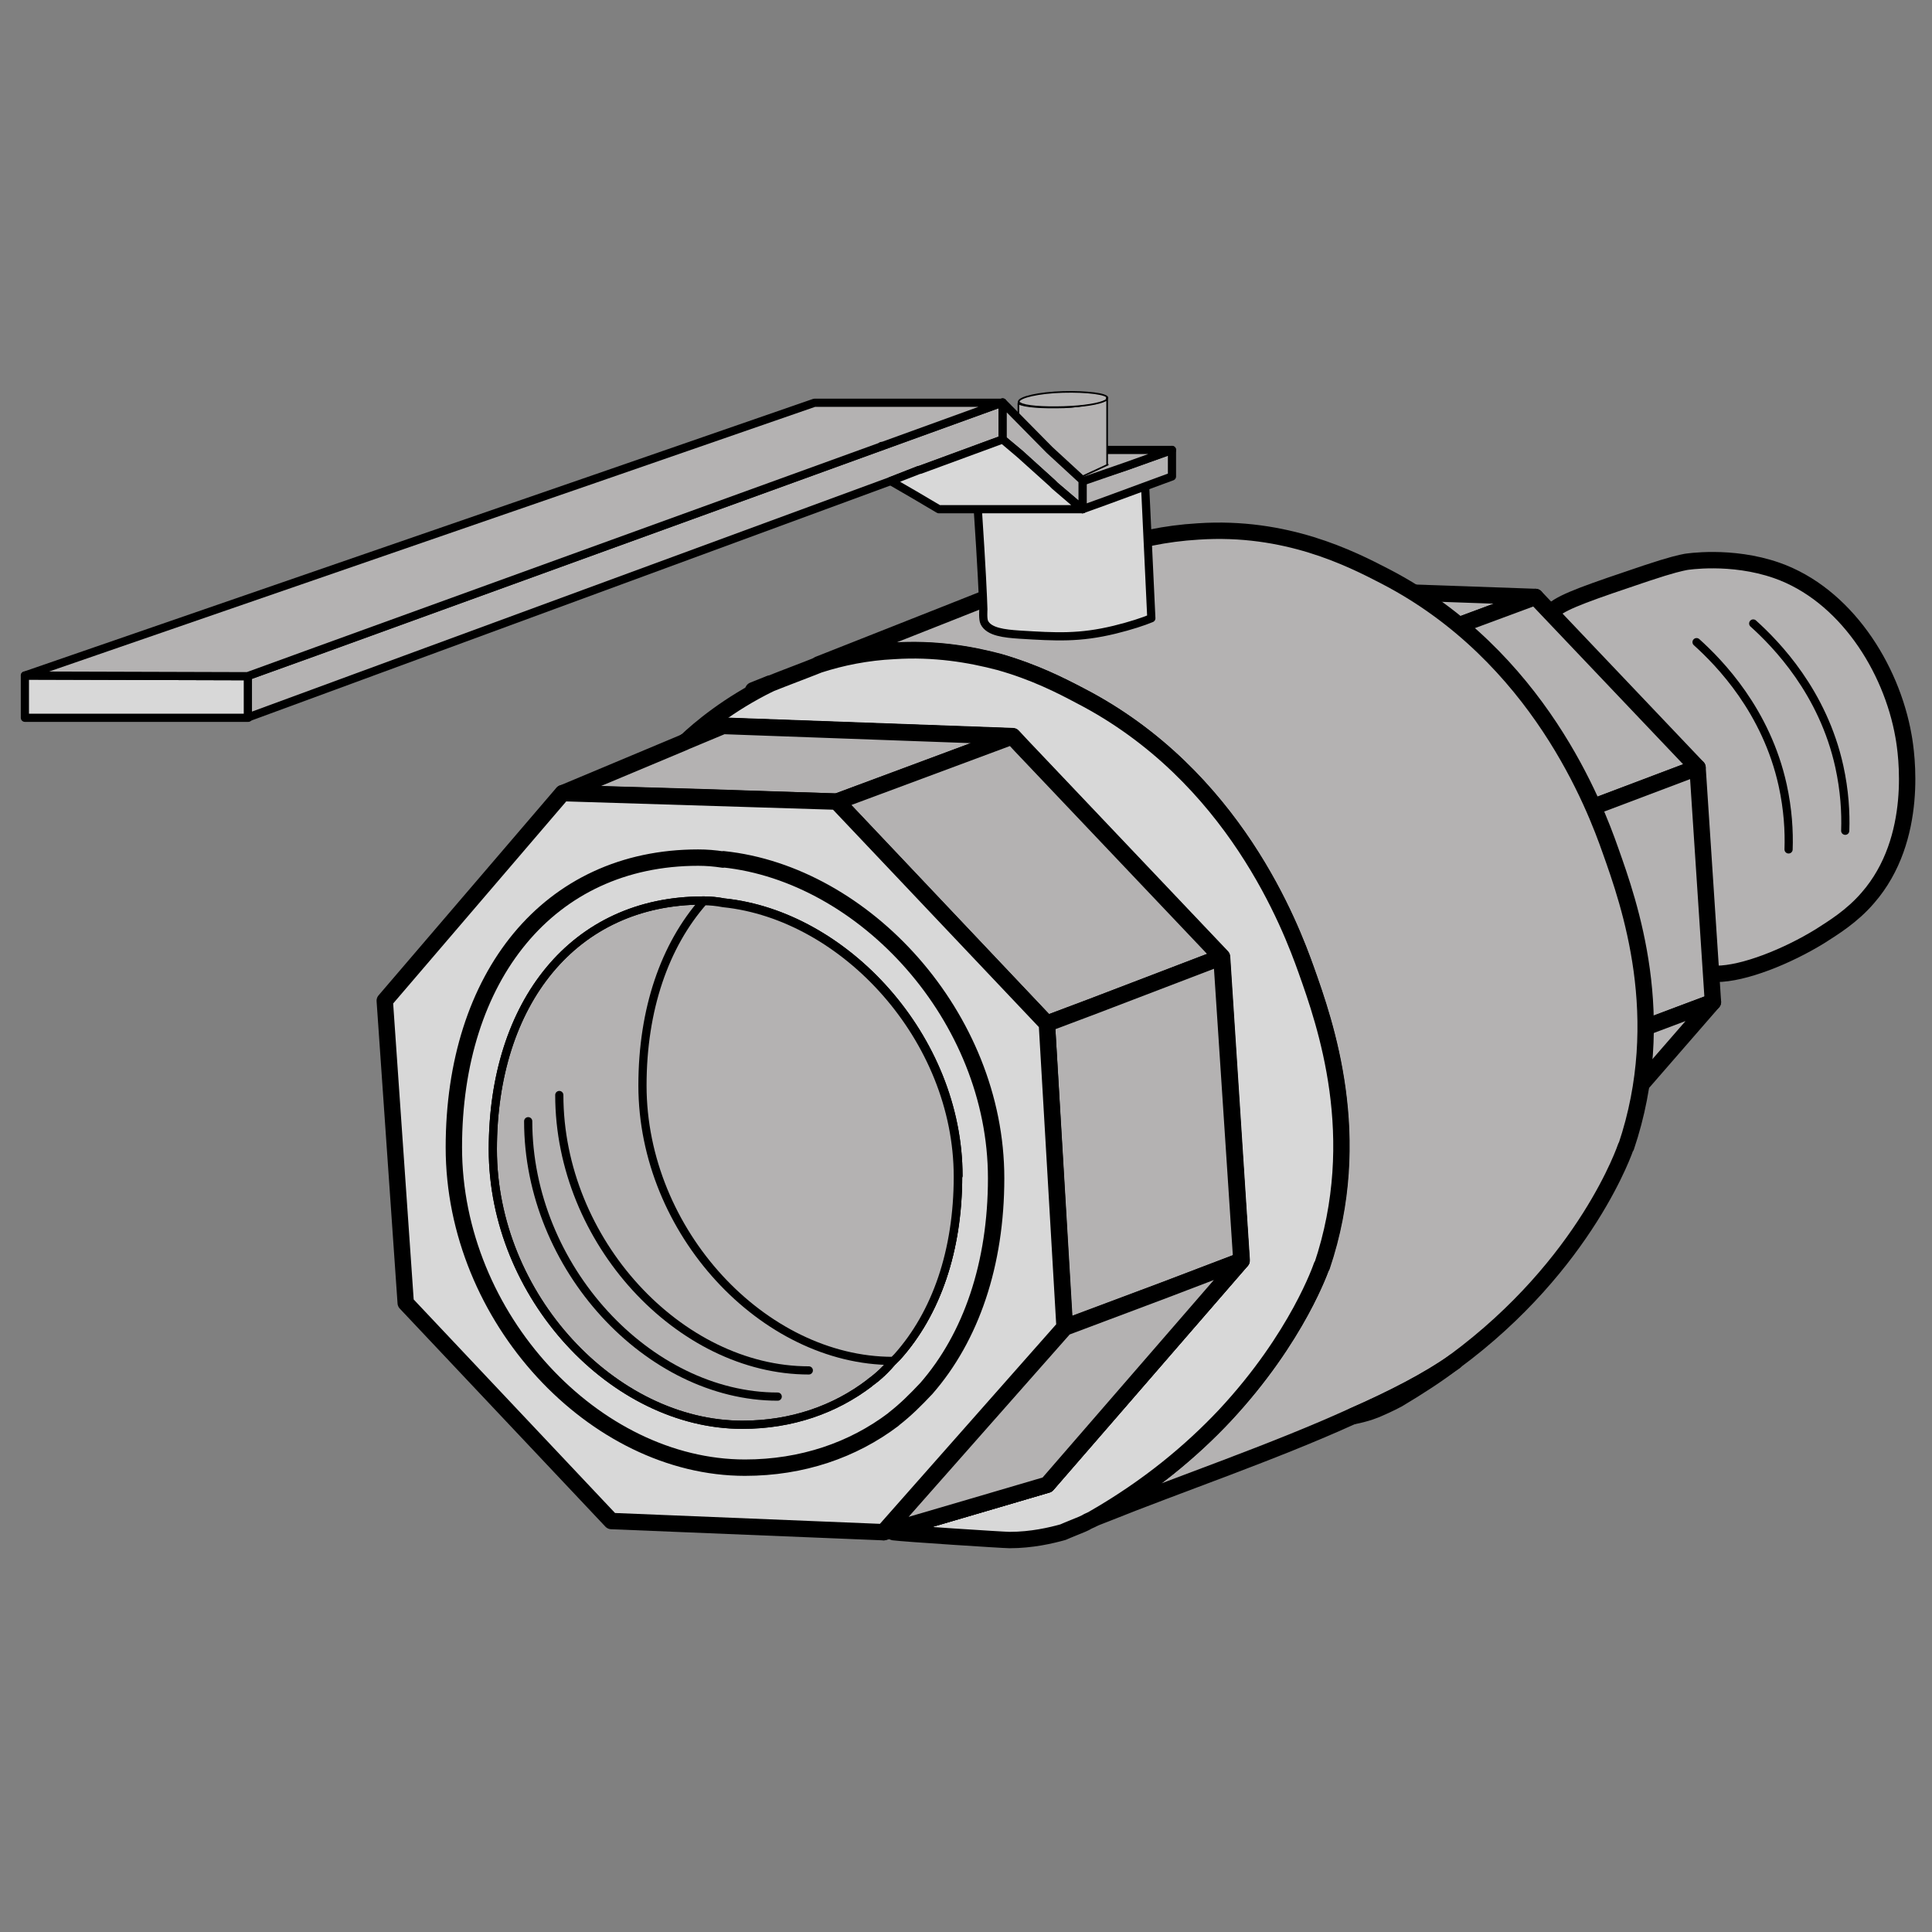 <?xml version="1.0" encoding="UTF-8"?>
<svg id="Calque_16" data-name="Calque 16" xmlns="http://www.w3.org/2000/svg" viewBox="0 0 59 59">
  <rect x="0" y="0" width="59" height="59" fill="#808080" stroke="none"/>
  <defs>
    <style>
      .cls-1, .cls-2, .cls-3, .cls-4, .cls-5, .cls-6, .cls-7, .cls-8, .cls-9, .cls-10, .cls-11, .cls-12, .cls-13, .cls-14, .cls-15, .cls-16, .cls-17 {
        stroke: #000;
      }

      .cls-1, .cls-2, .cls-3, .cls-4, .cls-5, .cls-6, .cls-7, .cls-9, .cls-10, .cls-11, .cls-12, .cls-13, .cls-14, .cls-15, .cls-16, .cls-17 {
        stroke-linecap: round;
      }

      .cls-1, .cls-2, .cls-7, .cls-8 {
        stroke-miterlimit: 10;
      }

      .cls-1, .cls-3, .cls-4, .cls-5, .cls-9, .cls-13, .cls-15, .cls-16 {
        stroke-width: .25px;
      }

      .cls-1, .cls-6, .cls-7, .cls-9 {
        fill: none;
      }

      .cls-2, .cls-4, .cls-8, .cls-12, .cls-16, .cls-17 {
        fill: #b4b2b2;
      }

      .cls-2, .cls-6, .cls-10, .cls-11, .cls-12, .cls-14 {
        stroke-width: .5px;
      }

      .cls-3, .cls-4 {
        fill-rule: evenodd;
      }

      .cls-3, .cls-4, .cls-5, .cls-6, .cls-9, .cls-10, .cls-11, .cls-12, .cls-13, .cls-14, .cls-15, .cls-16, .cls-17 {
        stroke-linejoin: round;
      }

      .cls-3, .cls-5, .cls-10 {
        fill: #d8d8d8;
      }

      .cls-7, .cls-8, .cls-17 {
        stroke-width: .05px;
      }

      .cls-11 {
        fill: #efefef;
      }

      .cls-13 {
        fill: #c9c9c9;
      }

      .cls-14 {
        fill: #e6e6e6;
      }

      .cls-15 {
        fill: #b3b3b3;
      }
    </style>
  </defs>
  <path class="cls-2" d="m47.44,18.63c.33-.28,1.16-.56,2.82-1.12.81-.27,1.07-.32,1.22-.35,0,0,1.38-.23,2.78.26,2.08.73,3.5,2.95,3.87,5.06.09.5.49,3.13-1.09,4.94-.49.57-1.07.92-1.46,1.17-.99.61-2.32,1.15-3.17,1.15-3.56,0-6.93-9.45-4.96-11.11Z"/>
  <g>
    <polygon class="cls-12" points="36.29 19.56 42.76 19.76 46.89 18.23 40.07 17.99 36.29 19.56"/>
    <polygon class="cls-12" points="42.76 19.76 47.71 25 51.84 23.44 46.89 18.23 42.76 19.76"/>
    <polygon class="cls-12" points="47.71 25 48.13 32.17 52.31 30.6 51.84 23.44 47.71 25"/>
    <polygon class="cls-12" points="48.13 32.17 43.86 37.01 47.71 35.89 52.31 30.6 48.13 32.17"/>
    <polygon class="cls-11" points="36.29 19.56 32.09 24.46 32.59 31.6 37.43 36.74 43.86 37.01 48.13 32.17 47.71 25 42.76 19.76 36.29 19.56"/>
    <path class="cls-14" d="m46.51,28.65c0,2.03-.6,3.75-1.66,4.96-.24.27-.48.49-.76.72h-.02c-.94.73-2.14,1.15-3.5,1.15-3.54,0-6.86-3.54-6.86-7.56s2.23-6.83,5.77-6.83c.19,0,.39.01.58.04,3.33.34,6.44,3.72,6.44,7.52Z"/>
    <path class="cls-13" d="m44.09,32.95c-.17.2-.34.37-.56.53l-.02.02c-.81.62-1.83.98-3,.98-3.05,0-5.89-3.05-5.89-6.5s1.91-5.88,4.96-5.88h.03c-.92,1.04-1.45,2.55-1.45,4.35,0,3.45,2.86,6.5,5.91,6.5h.02Z"/>
    <path class="cls-15" d="m45.61,28.6c0,1.76-.51,3.23-1.43,4.26-.03.03-.06.06-.09.09h-.02c-3.05,0-5.91-3.05-5.91-6.5,0-1.8.53-3.31,1.45-4.35.14,0,.31.02.47.05,2.86.3,5.53,3.2,5.53,6.45Z"/>
  </g>
  <path class="cls-12" d="m49.65,35.02s-1.19,3.58-5.23,6.56c-.78.56-1.89,1.13-3.12,1.67-2.39,1.09-5.33,2.09-7.54,2.98l-.36.14c1.69-.97,3-2.07,4-3.14,2.23-2.39,2.96-4.57,2.96-4.57,1.33-3.94.1-7.42-.48-9.05-.46-1.29-2.19-5.93-6.9-8.37-.58-.3-1.41-.72-2.47-1.03-.9-.24-1.99-.42-3.22-.34-.84.04-1.61.2-2.29.42,2.75-1.09,5.51-2.17,8.27-3.28.2-.08.4-.16.6-.24.8-.28,1.71-.48,2.72-.54,2.68-.18,4.65.82,5.71,1.37,4.69,2.43,6.42,7.06,6.88,8.37.58,1.63,1.81,5.11.48,9.05Z"/>
  <path class="cls-11" d="m37.91,38.5c-.64.74-1.31,1.51-1.95,2.25l-.38-1.37-2.27-8.63-2.13-7.99,6.13,6.46.6,9.27Z"/>
  <path class="cls-11" d="m44.42,41.58c-.52.4-1.11.78-1.73,1.15-.26.14-.54.26-.54.26-.12.06-.42.18-.84.26,1.23-.54,2.33-1.11,3.12-1.67Z"/>
  <path class="cls-10" d="m40.36,38.66s-.72,2.17-2.96,4.57c-1.01,1.07-2.31,2.17-4,3.14-.06.04-.12.06-.16.08l-.04.02c-.06.04-.12.06-.16.08l-.44.18-.14.06c-.36.1-.95.24-1.63.24-.18,0-3.26-.2-3.54-.24l-.02-.08.18-.04c.4-.12,4.12-1.21,4.53-1.33,1.33-1.53,2.66-3.06,3.98-4.59.64-.74,1.31-1.51,1.95-2.25l-.6-9.27-6.13-6.46-.26-.28-8.83-.32-1.15.48c.42-.4,1.31-1.15,2.58-1.77.5-.2.99-.38,1.49-.58.68-.22,1.45-.38,2.29-.42,1.23-.08,2.31.1,3.22.34,1.07.3,1.89.72,2.47,1.03,4.71,2.43,6.44,7.08,6.9,8.37.58,1.63,1.81,5.11.48,9.05Z"/>
  <path class="cls-11" d="m37.91,38.5c-.64.74-1.31,1.51-1.95,2.25-1.33,1.53-2.65,3.06-3.98,4.59-.4.12-4.12,1.21-4.53,1.33l-.18.04-.04-.18-.72-2.7-.34-1.31v-.02l-.3-1.13v-.02l-3.66-13.78-.36-1.35-.5-1.89-.44-1.67.04-.02,1.15-.48,8.83.32.26.28,6.13,6.46.6,9.27Z"/>
  <path class="cls-6" d="m23.5,20.88c-.16.06-.34.14-.5.2"/>
  <g>
    <polygon class="cls-12" points="30.91 22.49 25.56 24.48 21.33 24.34 17.19 24.22 20.89 22.67 20.93 22.65 22.08 22.17 30.91 22.49"/>
    <polygon class="cls-12" points="37.3 29.23 33.3 30.76 31.97 31.26 25.56 24.48 30.91 22.49 31.17 22.77 37.3 29.23"/>
    <polygon class="cls-12" points="37.91 38.5 35.57 39.39 32.52 40.53 31.97 31.26 33.3 30.76 37.3 29.23 37.91 38.5"/>
    <path class="cls-12" d="m37.91,38.5c-.64.74-1.31,1.51-1.95,2.25-1.33,1.53-2.65,3.06-3.98,4.59-.4.12-4.12,1.21-4.53,1.33l-.18.04-.28.08.24-.26,5.29-5.99,3.06-1.15,2.33-.89Z"/>
    <path class="cls-10" d="m31.97,31.26l-6.42-6.78-8.37-.26-5.43,6.34.64,9.23,6.28,6.66,8.31.34,5.53-6.26-.54-9.27Zm-4.69,10.28c-.22.26-.44.48-.72.68l-.02.02c-1.05.8-2.37,1.27-3.88,1.27-3.94,0-7.62-3.94-7.62-8.41s2.47-7.6,6.42-7.6h.04c.18,0,.4.02.6.06,3.7.38,7.16,4.14,7.16,8.35,0,2.27-.66,4.18-1.85,5.51-.04.04-.08.08-.12.12Z"/>
    <path class="cls-10" d="m22.08,26.25c-.26-.04-.5-.06-.76-.06-4.57,0-7.46,3.64-7.46,8.85s4.3,9.78,8.89,9.78c1.75,0,3.3-.54,4.53-1.47l.02-.02c.36-.28.66-.58.99-.93,1.37-1.57,2.13-3.8,2.13-6.42,0-4.93-4.02-9.29-8.33-9.74Z"/>
    <path class="cls-16" d="m29.26,35.91c0,2.27-.66,4.18-1.85,5.51-.04.04-.08.08-.12.12-.22.26-.44.48-.72.68l-.02.02c-1.05.8-2.37,1.27-3.88,1.27-3.94,0-7.62-3.94-7.62-8.41s2.47-7.6,6.42-7.6h.04c.18,0,.4.02.6.06,3.7.38,7.16,4.14,7.16,8.35Z"/>
    <path class="cls-9" d="m29.26,35.91c0,2.27-.66,4.18-1.85,5.51-.04.04-.08.08-.12.12-.22.26-.44.48-.72.68l-.02.02c-1.05.8-2.37,1.27-3.88,1.27-3.94,0-7.62-3.94-7.62-8.41s2.47-7.6,6.42-7.6h.04c.18,0,.4.02.6.06,3.7.38,7.16,4.14,7.16,8.35Z"/>
    <path class="cls-9" d="m23.75,42.65c-3.94,0-7.62-3.94-7.62-8.41"/>
    <path class="cls-9" d="m24.7,41.85c-3.94,0-7.62-3.94-7.62-8.41"/>
  </g>
  <path class="cls-1" d="m53.54,19.04c.71.64,2.13,2.1,2.63,4.37.16.73.2,1.4.18,1.96"/>
  <path class="cls-1" d="m51.81,19.61c.71.64,2.13,2.1,2.63,4.37.16.73.2,1.4.18,1.96"/>
  <path class="cls-16" d="m29.25,35.93c0,2.27-.66,4.18-1.85,5.51-.04.04-.08.08-.12.12h-.02c-3.94,0-7.64-3.94-7.64-8.41,0-2.33.68-4.28,1.87-5.63.18,0,.4.02.6.06,3.7.38,7.16,4.14,7.16,8.35Z"/>
  <path class="cls-5" d="m29.86,15.55c.12,1.8.16,2.71.17,3.06,0,.04-.02.3.03.4.14.29.62.34,1.07.37,1.13.07,1.84.11,2.91-.15.49-.12.88-.25,1.12-.35l-.19-4.03-5.12.7Z"/>
  <g>
    <polygon class="cls-3" points="7.58 20.65 7.58 21.92 .76 21.92 .76 20.63 7.58 20.65"/>
    <polygon class="cls-4" points="30.62 12.29 30.62 13.42 28.09 14.35 28.07 14.35 27.2 14.69 7.57 21.91 7.57 20.64 9.64 19.9 26.94 13.62 30.62 12.29"/>
    <polygon class="cls-4" points="30.59 12.3 9.65 19.89 7.56 20.65 .76 20.63 .76 20.63 18.17 14.62 24.87 12.3 30.59 12.3"/>
  </g>
  <g>
    <polygon class="cls-4" points="35.79 13.74 35.79 14.55 33.78 15.29 33.06 15.55 33.06 14.67 34.39 14.24 35.79 13.74"/>
    <polygon class="cls-4" points="35.79 13.74 34.39 14.24 33.06 14.7 32.05 13.74 35.79 13.74"/>
  </g>
  <g>
    <path class="cls-17" d="m33.83,14.19l-1.38.64-1.35-.68v-1.83c.16.1.72.14,1.39.12.62-.02,1.14-.18,1.32-.28v2.04Z"/>
    <path class="cls-8" d="m33.82,12.15s-.02.06-.06.08c-.18.1-.66.18-1.27.2-.64.02-1.19-.02-1.34-.12-.02,0-.04-.02-.04-.04,0-.14.62-.28,1.35-.3.74-.02,1.36.06,1.36.18Z"/>
  </g>
  <polygon class="cls-16" points="33.06 14.67 33.06 15.55 32.21 14.83 32.13 14.75 31.15 13.86 30.62 13.42 30.62 12.29 32.05 13.74 33.06 14.67"/>
  <line class="cls-9" x1="26.94" y1="13.62" x2="26.92" y2="13.62"/>
  <path class="cls-5" d="m33.06,15.55h-4.39c-.49-.29-.98-.58-1.47-.86l.87-.34h.02l2.53-.93.52.44.99.89.08.08.84.72Z"/>
  <line class="cls-7" x1="33.8" y1="12.23" x2="33.8" y2="12.15"/>
  <line class="cls-7" x1="31.11" y1="12.31" x2="31.11" y2="12.27"/>
</svg>